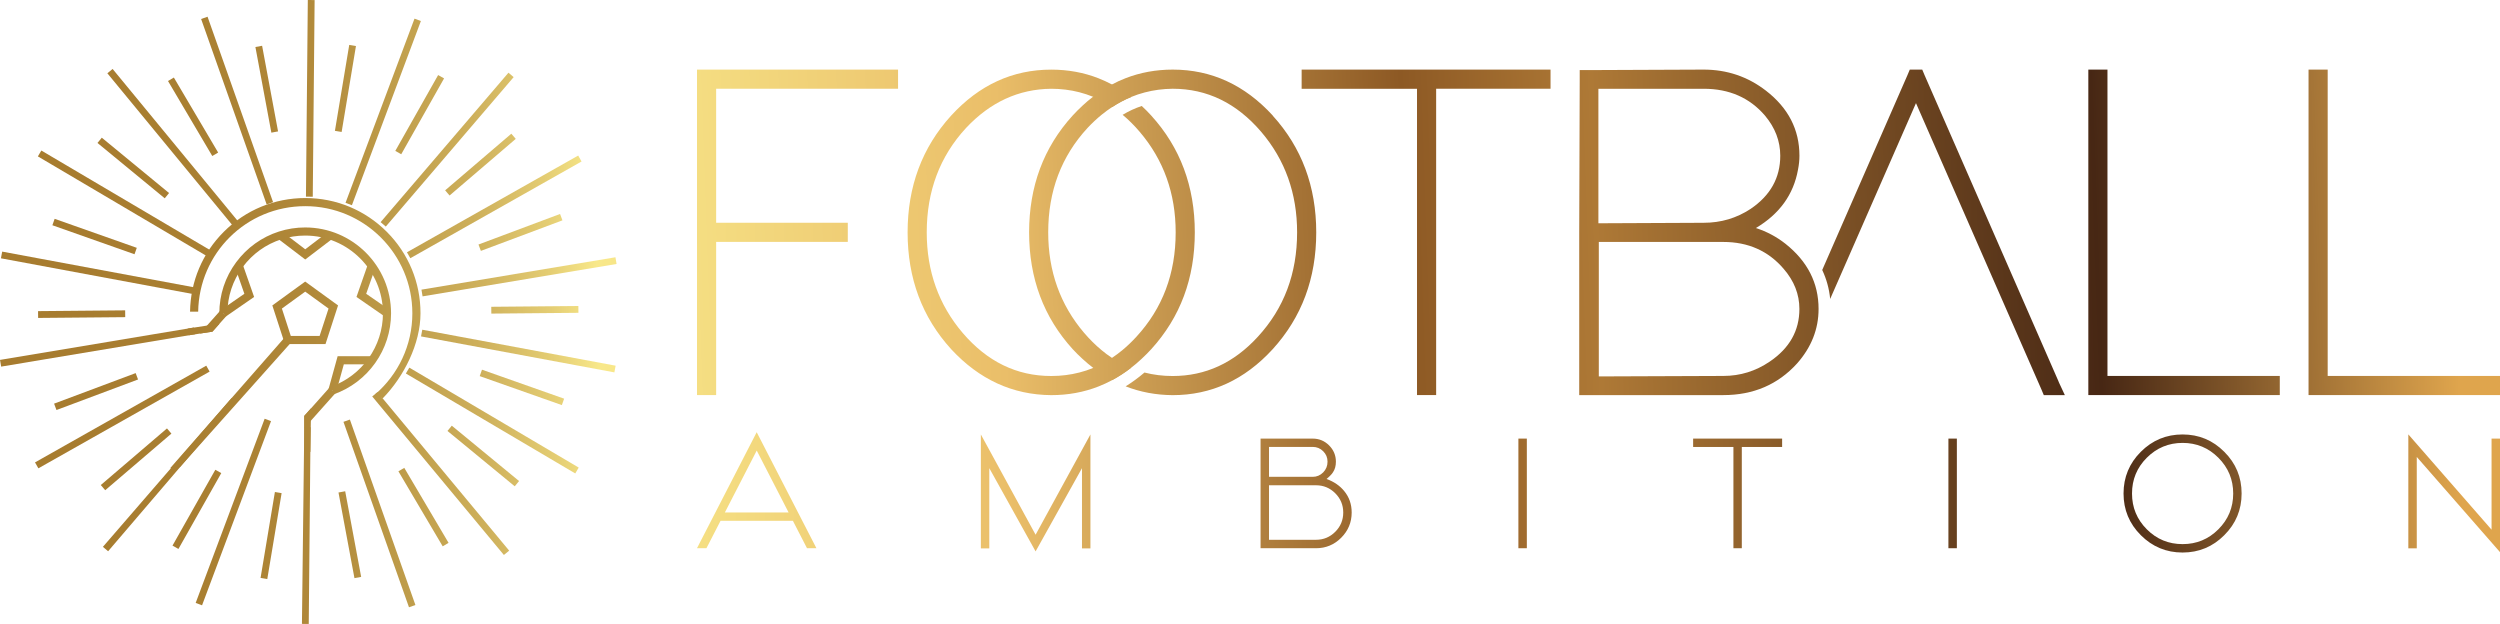 <?xml version="1.0" encoding="UTF-8"?> <svg xmlns="http://www.w3.org/2000/svg" xmlns:xlink="http://www.w3.org/1999/xlink" id="Layer_2" data-name="Layer 2" viewBox="0 0 766.88 191.4"><defs><style> .cls-1 { fill: url(#linear-gradient-2); } .cls-2 { fill: url(#linear-gradient-51); } .cls-3 { fill: url(#linear-gradient-17); } .cls-4 { fill: url(#linear-gradient-43); } .cls-5 { fill: url(#linear-gradient-15); } .cls-6 { fill: url(#linear-gradient-58); } .cls-7 { fill: url(#linear-gradient-18); } .cls-8 { fill: url(#linear-gradient-56); } .cls-9 { fill: url(#linear-gradient-40); } .cls-10 { fill: url(#linear-gradient-52); } .cls-11 { fill: url(#linear-gradient-28); } .cls-12 { fill: url(#linear-gradient-14); } .cls-13 { fill: url(#linear-gradient-36); } .cls-14 { fill: url(#linear-gradient-20); } .cls-15 { fill: url(#linear-gradient-6); } .cls-16 { fill: url(#linear-gradient-53); } .cls-17 { fill: url(#linear-gradient-60); } .cls-18 { fill: url(#linear-gradient-35); } .cls-19 { fill: url(#linear-gradient-48); } .cls-20 { fill: url(#linear-gradient-32); } .cls-21 { fill: url(#linear-gradient-11); } .cls-22 { fill: url(#linear-gradient-50); } .cls-23 { fill: url(#linear-gradient-63); } .cls-24 { fill: url(#linear-gradient-39); } .cls-25 { fill: url(#linear-gradient-10); } .cls-26 { fill: url(#linear-gradient-59); } .cls-27 { fill: url(#linear-gradient-49); } .cls-28 { fill: url(#linear-gradient-37); } .cls-29 { fill: url(#linear-gradient-16); } .cls-30 { fill: url(#linear-gradient-31); } .cls-31 { fill: url(#linear-gradient-61); } .cls-32 { fill: url(#linear-gradient-62); } .cls-33 { fill: url(#linear-gradient-41); } .cls-34 { fill: url(#linear-gradient-21); } .cls-35 { fill: url(#linear-gradient-25); } .cls-36 { fill: url(#linear-gradient-5); } .cls-37 { fill: url(#linear-gradient-64); } .cls-38 { fill: url(#linear-gradient-54); } .cls-39 { fill: url(#linear-gradient-45); } .cls-40 { fill: url(#linear-gradient-55); } .cls-41 { fill: url(#linear-gradient-34); } .cls-42 { fill: url(#linear-gradient-7); } .cls-43 { fill: url(#linear-gradient-24); } .cls-44 { fill: url(#linear-gradient-9); } .cls-45 { fill: url(#linear-gradient-22); } .cls-46 { fill: url(#linear-gradient-42); } .cls-47 { fill: url(#linear-gradient-3); } .cls-48 { fill: url(#linear-gradient); } .cls-49 { fill: url(#linear-gradient-27); } .cls-50 { fill: url(#linear-gradient-33); } .cls-51 { fill: url(#linear-gradient-38); } .cls-52 { fill: url(#linear-gradient-29); } .cls-53 { fill: url(#linear-gradient-30); } .cls-54 { fill: url(#linear-gradient-23); } .cls-55 { fill: url(#linear-gradient-19); } .cls-56 { fill: url(#linear-gradient-4); } .cls-57 { fill: url(#linear-gradient-8); } .cls-58 { fill: url(#linear-gradient-44); } .cls-59 { fill: url(#linear-gradient-57); } .cls-60 { fill: url(#linear-gradient-47); } .cls-61 { fill: url(#linear-gradient-46); } .cls-62 { fill: url(#linear-gradient-12); } .cls-63 { fill: url(#linear-gradient-13); } .cls-64 { fill: url(#linear-gradient-26); } </style><linearGradient id="linear-gradient" x1="22.24" y1="78.06" x2="752.1" y2="52.61" gradientUnits="userSpaceOnUse"><stop offset="0" stop-color="#a77c2f"></stop><stop offset=".05" stop-color="#a97f31"></stop><stop offset=".1" stop-color="#b08839"></stop><stop offset=".13" stop-color="#bc9947"></stop><stop offset=".17" stop-color="#ceb05b"></stop><stop offset=".2" stop-color="#e4cd73"></stop><stop offset=".22" stop-color="#f8e88a"></stop><stop offset=".39" stop-color="#eabe69"></stop><stop offset=".56" stop-color="#8d5924"></stop><stop offset=".64" stop-color="#ae7936"></stop><stop offset=".85" stop-color="#472714"></stop><stop offset="1" stop-color="#dfa54d"></stop></linearGradient><linearGradient id="linear-gradient-2" x1="22.37" y1="81.74" x2="752.23" y2="56.29" xlink:href="#linear-gradient"></linearGradient><linearGradient id="linear-gradient-3" x1="22.41" y1="83.04" x2="752.27" y2="57.59" xlink:href="#linear-gradient"></linearGradient><linearGradient id="linear-gradient-4" x1="22.49" y1="85.13" x2="752.35" y2="59.68" xlink:href="#linear-gradient"></linearGradient><linearGradient id="linear-gradient-5" x1="22.6" y1="88.24" x2="752.46" y2="62.79" xlink:href="#linear-gradient"></linearGradient><linearGradient id="linear-gradient-6" x1="22.72" y1="91.74" x2="752.58" y2="66.29" xlink:href="#linear-gradient"></linearGradient><linearGradient id="linear-gradient-7" x1="22.79" y1="93.84" x2="752.65" y2="68.39" xlink:href="#linear-gradient"></linearGradient><linearGradient id="linear-gradient-8" x1="22.87" y1="96.2" x2="752.73" y2="70.74" xlink:href="#linear-gradient"></linearGradient><linearGradient id="linear-gradient-9" x1="25.03" y1="157.92" x2="754.89" y2="132.47" xlink:href="#linear-gradient"></linearGradient><linearGradient id="linear-gradient-10" x1="25.14" y1="161.11" x2="755" y2="135.66" xlink:href="#linear-gradient"></linearGradient><linearGradient id="linear-gradient-11" x1="25.25" y1="164.26" x2="755.11" y2="138.81" xlink:href="#linear-gradient"></linearGradient><linearGradient id="linear-gradient-12" x1="25.33" y1="166.76" x2="755.19" y2="141.31" xlink:href="#linear-gradient"></linearGradient><linearGradient id="linear-gradient-13" x1="25.41" y1="168.84" x2="755.27" y2="143.39" xlink:href="#linear-gradient"></linearGradient><linearGradient id="linear-gradient-14" x1="25.49" y1="171.36" x2="755.35" y2="145.91" xlink:href="#linear-gradient"></linearGradient><linearGradient id="linear-gradient-15" x1="25.58" y1="173.84" x2="755.44" y2="148.39" xlink:href="#linear-gradient"></linearGradient><linearGradient id="linear-gradient-16" x1="25.68" y1="176.67" x2="755.54" y2="151.22" xlink:href="#linear-gradient"></linearGradient><linearGradient id="linear-gradient-17" x1="22.93" y1="97.97" x2="752.79" y2="72.52" xlink:href="#linear-gradient"></linearGradient><linearGradient id="linear-gradient-18" x1="22.95" y1="98.53" x2="752.81" y2="73.07" xlink:href="#linear-gradient"></linearGradient><linearGradient id="linear-gradient-19" x1="23.88" y1="125.15" x2="753.74" y2="99.7" xlink:href="#linear-gradient"></linearGradient><linearGradient id="linear-gradient-20" x1="23.97" y1="127.69" x2="753.83" y2="102.24" xlink:href="#linear-gradient"></linearGradient><linearGradient id="linear-gradient-21" x1="23.01" y1="100.24" x2="752.87" y2="74.78" xlink:href="#linear-gradient"></linearGradient><linearGradient id="linear-gradient-22" x1="22.23" y1="77.78" x2="752.09" y2="52.32" xlink:href="#linear-gradient"></linearGradient><linearGradient id="linear-gradient-23" x1="22.74" y1="92.34" x2="752.6" y2="66.88" xlink:href="#linear-gradient"></linearGradient><linearGradient id="linear-gradient-24" x1="22.69" y1="90.82" x2="752.55" y2="65.37" xlink:href="#linear-gradient"></linearGradient><linearGradient id="linear-gradient-25" x1="23.61" y1="117.47" x2="753.47" y2="92.02" xlink:href="#linear-gradient"></linearGradient><linearGradient id="linear-gradient-26" x1="22.81" y1="94.35" x2="752.67" y2="68.9" xlink:href="#linear-gradient"></linearGradient><linearGradient id="linear-gradient-27" x1="20.66" y1="32.77" x2="750.52" y2="7.32" gradientTransform="translate(124.46 -65.28) rotate(89.46)" xlink:href="#linear-gradient"></linearGradient><linearGradient id="linear-gradient-28" x1="25.22" y1="163.62" x2="755.08" y2="138.17" xlink:href="#linear-gradient"></linearGradient><linearGradient id="linear-gradient-29" x1="20.76" y1="35.73" x2="750.62" y2="10.27" gradientTransform="translate(15.46 -22.29) rotate(19.46)" xlink:href="#linear-gradient"></linearGradient><linearGradient id="linear-gradient-30" x1="25.12" y1="160.66" x2="754.98" y2="135.21" gradientTransform="translate(59.12 -29.78) rotate(19.46)" xlink:href="#linear-gradient"></linearGradient><linearGradient id="linear-gradient-31" x1="21.13" y1="46.22" x2="750.99" y2="20.76" gradientTransform="translate(40.73 -23.35) rotate(39.46)" xlink:href="#linear-gradient"></linearGradient><linearGradient id="linear-gradient-32" x1="24.72" y1="149.11" x2="754.58" y2="123.66" xlink:href="#linear-gradient"></linearGradient><linearGradient id="linear-gradient-33" x1="21.71" y1="62.97" x2="751.57" y2="37.52" gradientTransform="translate(72.5 -2.14) rotate(59.46)" xlink:href="#linear-gradient"></linearGradient><linearGradient id="linear-gradient-34" x1="24.17" y1="133.42" x2="754.03" y2="107.96" gradientTransform="translate(185.38 -66.61) rotate(59.46)" xlink:href="#linear-gradient"></linearGradient><linearGradient id="linear-gradient-35" x1="22.45" y1="83.98" x2="752.31" y2="58.53" gradientTransform="translate(106.93 38.77) rotate(79.46)" xlink:href="#linear-gradient"></linearGradient><linearGradient id="linear-gradient-36" x1="23.44" y1="112.41" x2="753.3" y2="86.96" gradientTransform="translate(235.78 -68.32) rotate(79.46)" xlink:href="#linear-gradient"></linearGradient><linearGradient id="linear-gradient-37" x1="23.24" y1="106.7" x2="753.1" y2="81.25" gradientTransform="translate(17.94 -3.47) rotate(9.48)" xlink:href="#linear-gradient"></linearGradient><linearGradient id="linear-gradient-38" x1="22.65" y1="89.69" x2="752.51" y2="64.23" gradientTransform="translate(16.15 -25.05) rotate(9.48)" xlink:href="#linear-gradient"></linearGradient><linearGradient id="linear-gradient-39" x1="24" y1="128.4" x2="753.86" y2="102.95" gradientTransform="translate(67.76 -1.91) rotate(29.46)" xlink:href="#linear-gradient"></linearGradient><linearGradient id="linear-gradient-40" x1="21.89" y1="67.99" x2="751.75" y2="42.54" gradientTransform="translate(50.81 -66.36) rotate(29.46)" xlink:href="#linear-gradient"></linearGradient><linearGradient id="linear-gradient-41" x1="24.63" y1="146.56" x2="754.49" y2="121.11" xlink:href="#linear-gradient"></linearGradient><linearGradient id="linear-gradient-42" x1="21.26" y1="49.94" x2="751.12" y2="24.49" gradientTransform="translate(82.87 -88.16) rotate(49.45)" xlink:href="#linear-gradient"></linearGradient><linearGradient id="linear-gradient-43" x1="25.05" y1="158.68" x2="754.91" y2="133.23" gradientTransform="translate(193.56 34.95) rotate(69.47)" xlink:href="#linear-gradient"></linearGradient><linearGradient id="linear-gradient-44" x1="20.83" y1="37.71" x2="750.69" y2="12.25" gradientTransform="translate(108.48 -87.79) rotate(69.47)" xlink:href="#linear-gradient"></linearGradient><linearGradient id="linear-gradient-45" x1="20.55" y1="29.5" x2="750.41" y2="4.04" gradientTransform="translate(6.4 -14.52) rotate(10.55)" xlink:href="#linear-gradient"></linearGradient><linearGradient id="linear-gradient-46" x1="25.34" y1="166.89" x2="755.2" y2="141.44" gradientTransform="translate(31.87 -16.88) rotate(10.56)" xlink:href="#linear-gradient"></linearGradient><linearGradient id="linear-gradient-47" x1="20.81" y1="37.18" x2="750.67" y2="11.72" gradientTransform="translate(26.44 -25.13) rotate(30.56)" xlink:href="#linear-gradient"></linearGradient><linearGradient id="linear-gradient-48" x1="25.07" y1="159.21" x2="754.93" y2="133.76" gradientTransform="translate(97.12 -44.44) rotate(30.56)" xlink:href="#linear-gradient"></linearGradient><linearGradient id="linear-gradient-49" x1="21.34" y1="52.21" x2="751.2" y2="26.76" gradientTransform="translate(54.7 -12.78) rotate(50.55)" xlink:href="#linear-gradient"></linearGradient><linearGradient id="linear-gradient-50" x1="24.55" y1="144.18" x2="754.41" y2="118.72" gradientTransform="translate(162.06 -63.48) rotate(50.55)" xlink:href="#linear-gradient"></linearGradient><linearGradient id="linear-gradient-51" x1="22.06" y1="72.8" x2="751.92" y2="47.35" gradientTransform="translate(87.77 21.04) rotate(70.55)" xlink:href="#linear-gradient"></linearGradient><linearGradient id="linear-gradient-52" x1="23.83" y1="123.59" x2="753.69" y2="98.14" gradientTransform="translate(218.88 -71.7) rotate(70.56)" xlink:href="#linear-gradient"></linearGradient><linearGradient id="linear-gradient-53" x1="22.88" y1="96.45" x2="752.74" y2="70.99" gradientTransform="translate(.88 -.22) rotate(.52)" xlink:href="#linear-gradient"></linearGradient><linearGradient id="linear-gradient-54" x1="23" y1="99.94" x2="752.86" y2="74.49" gradientTransform="translate(.87 -1.49) rotate(.52)" xlink:href="#linear-gradient"></linearGradient><linearGradient id="linear-gradient-55" x1="23.71" y1="120.3" x2="753.57" y2="94.85" gradientTransform="translate(44 -2.71) rotate(20.53)" xlink:href="#linear-gradient"></linearGradient><linearGradient id="linear-gradient-56" x1="22.17" y1="76.09" x2="752.03" y2="50.63" gradientTransform="translate(35.14 -51.46) rotate(20.53)" xlink:href="#linear-gradient"></linearGradient><linearGradient id="linear-gradient-57" x1="24.45" y1="141.5" x2="754.31" y2="116.04" gradientTransform="translate(101.61 6.69) rotate(40.54)" xlink:href="#linear-gradient"></linearGradient><linearGradient id="linear-gradient-58" x1="21.43" y1="54.89" x2="751.29" y2="29.44" gradientTransform="translate(68.22 -83.68) rotate(40.55)" xlink:href="#linear-gradient"></linearGradient><linearGradient id="linear-gradient-59" x1="25.01" y1="157.47" x2="754.87" y2="132.01" gradientTransform="translate(166.73 26.82) rotate(60.54)" xlink:href="#linear-gradient"></linearGradient><linearGradient id="linear-gradient-60" x1="20.88" y1="38.92" x2="750.74" y2="13.47" gradientTransform="translate(96.05 -94.22) rotate(60.54)" xlink:href="#linear-gradient"></linearGradient><linearGradient id="linear-gradient-61" x1="25.32" y1="166.29" x2="755.18" y2="140.83" gradientTransform="translate(231.51 55.23) rotate(80.53)" xlink:href="#linear-gradient"></linearGradient><linearGradient id="linear-gradient-62" x1="20.57" y1="30.1" x2="750.43" y2="4.65" gradientTransform="translate(115.31 -81.86) rotate(80.54)" xlink:href="#linear-gradient"></linearGradient><linearGradient id="linear-gradient-63" x1="23.09" y1="102.44" x2="752.95" y2="76.99" xlink:href="#linear-gradient"></linearGradient><linearGradient id="linear-gradient-64" x1="24.21" y1="134.41" x2="754.07" y2="108.96" xlink:href="#linear-gradient"></linearGradient></defs><g id="Layer_1-2" data-name="Layer 1"><g><g><g><path class="cls-48" d="m275.48,21.35v5.87h-55.8v41.11h40.38v5.87h-40.38v46.99h-5.87V21.35h61.67Z"></path><path class="cls-1" d="m353.15,35.45c-.95-1.04-1.92-2.02-2.92-2.94-2.03.68-3.97,1.57-5.86,2.71,1.83,1.53,3.58,3.26,5.25,5.23,7.34,8.62,11.02,18.9,11.02,30.84,0,12.63-4.02,23.29-12.05,32.01-1.39,1.51-2.82,2.88-4.3,4.11-1.04.86-2.11,1.65-3.2,2.38-1.85,1.23-3.77,2.25-5.75,3.07-1.37.57-2.77,1.04-4.21,1.4-2.77.72-5.66,1.08-8.67,1.08-10.57,0-19.63-4.41-27.16-13.22-7.34-8.62-11.02-18.9-11.02-30.84,0-12.63,4.01-23.3,12.04-32.01,7.44-7.93,16.15-11.94,26.14-12.04,3,0,5.88.36,8.64,1.07,1.43.37,2.83.83,4.2,1.39,2.03.83,4,1.88,5.88,3.15,1.87-1.23,3.81-2.26,5.81-3.08-1.89-1.48-3.86-2.76-5.89-3.84-1.35-.72-2.74-1.36-4.14-1.91-4.52-1.77-9.36-2.65-14.5-2.65-11.84,0-22.08,4.7-30.69,14.1-8.91,9.79-13.36,21.74-13.36,35.83s4.46,26.04,13.36,35.82c8.61,9.3,18.84,14.01,30.69,14.1,5.16,0,10.02-.89,14.56-2.68,1.41-.56,2.79-1.19,4.14-1.92,1.98-1.06,3.89-2.3,5.74-3.73,1.11-.85,2.2-1.77,3.26-2.77,1.02-.94,2.01-1.94,2.99-3,8.91-9.79,13.36-21.73,13.36-35.82s-4.46-26.04-13.36-35.83Z"></path><path class="cls-47" d="m390.43,35.45c-8.61-9.4-18.84-14.1-30.69-14.1-5.14,0-9.97.89-14.5,2.65-1.41.54-2.79,1.18-4.14,1.91-2,1.06-3.94,2.32-5.81,3.77-1.11.84-2.2,1.77-3.26,2.76-1.02.94-2.01,1.94-2.99,3-8.91,9.79-13.36,21.74-13.36,35.83s4.46,26.04,13.36,35.82c.98,1.07,1.99,2.06,3.02,3,1.07.98,2.15,1.9,3.27,2.74,1.88,1.45,3.82,2.69,5.82,3.76,1.98-1.06,3.89-2.3,5.74-3.73-2.01-.82-3.94-1.86-5.81-3.09-1.09-.72-2.15-1.51-3.19-2.38-1.86-1.54-3.63-3.3-5.33-5.28-7.34-8.62-11.02-18.9-11.02-30.84,0-12.63,4.02-23.3,12.05-32.01,1.41-1.5,2.86-2.86,4.36-4.08,1.05-.85,2.12-1.64,3.21-2.35,1.87-1.23,3.81-2.26,5.81-3.08,1.36-.57,2.76-1.03,4.18-1.4,2.74-.72,5.6-1.1,8.56-1.13,10.58,0,19.63,4.41,27.17,13.22,7.34,8.62,11.01,18.9,11.01,30.84,0,12.63-4.01,23.29-12.04,32.01-7.34,8.03-16.06,12.05-26.14,12.05-3,0-5.88-.36-8.64-1.07-1.86,1.6-3.79,3-5.78,4.24,4.5,1.76,9.31,2.66,14.42,2.7,11.84,0,22.08-4.7,30.69-14.1,8.91-9.79,13.36-21.73,13.36-35.82s-4.46-26.04-13.36-35.83Z"></path><path class="cls-56" d="m472.69,21.35h2.94v5.87h-35.09v93.97h-5.87V27.23h-35.39v-5.87h73.42Z"></path><path class="cls-36" d="m547.72,74.8c6.76,5.38,10.13,12.04,10.13,19.97,0,6.17-2.2,11.75-6.61,16.74-5.87,6.46-13.41,9.69-22.61,9.69h-44.2v-49.92l.15-46.84v-2.94h2.94l35.09-.15c7.14,0,13.51,2.15,19.09,6.46,6.85,5.29,10.28,11.94,10.28,19.97,0,1.37-.15,2.79-.44,4.26-1.37,7.64-5.68,13.61-12.92,17.91,3.33,1.08,6.36,2.69,9.1,4.85Zm-25.11-6.46c5.29,0,10.08-1.42,14.39-4.26,6.07-4.11,9.1-9.54,9.1-16.3,0-4.5-1.57-8.61-4.7-12.33-4.7-5.48-10.96-8.22-18.79-8.22h-32.3v41.26l32.3-.15Zm-32.16,47.13l38.18-.15c5.19,0,9.93-1.47,14.24-4.4,6.07-4.11,9.1-9.49,9.1-16.15,0-4.5-1.62-8.61-4.85-12.33-4.7-5.48-10.87-8.22-18.5-8.22h-38.18v41.26Z"></path><path class="cls-15" d="m631.5,117.09l-41.11-93.98-.74-1.76h-3.82l-.74,1.76-26.12,59.71c1.31,2.77,2.13,5.73,2.44,8.88l26.32-60.07,38.47,87.81.74,1.77h6.46l-1.92-4.11Z"></path><path class="cls-42" d="m640.6,21.35h5.87v93.97h52.86v5.87h-58.73V21.35Z"></path><path class="cls-57" d="m708.15,21.35h5.87v93.97h52.86v5.87h-58.73V21.35Z"></path></g><g><path class="cls-44" d="m250.45,168.17h-2.9l-4.33-8.41h-22.19l-4.33,8.41h-2.9l18.32-35.59,18.32,35.59Zm-28.1-10.98h19.55l-9.77-18.98-9.77,18.98Z"></path><path class="cls-25" d="m334.49,168.22h-2.59v-24.61l-14.23,25.53-14.2-25.53v24.61h-2.59v-34.95l16.79,30.76,16.82-30.76v34.95Z"></path><path class="cls-21" d="m406.93,146.93c2.28.83,4.08,2.07,5.42,3.72,1.52,1.85,2.28,4.04,2.28,6.57,0,3.01-1.08,5.6-3.23,7.75-2.14,2.14-4.71,3.2-7.72,3.2h-17v-33.63h15.99c1.96,0,3.63.69,5.02,2.07,1.4,1.4,2.1,3.07,2.1,5.02,0,1.29-.3,2.37-.9,3.25-.22.35-.52.71-.9,1.08l-.52.49-.54.47Zm-17.66-.66h13.4c1.26,0,2.33-.46,3.23-1.37.88-.91,1.32-2,1.32-3.27s-.44-2.31-1.32-3.2c-.9-.9-1.97-1.34-3.23-1.34h-13.4v9.19Zm14.41,19.31c2.31,0,4.28-.82,5.91-2.45,1.63-1.63,2.45-3.6,2.45-5.91s-.82-4.28-2.45-5.91c-1.63-1.63-3.6-2.45-5.91-2.45h-14.41v16.72h14.41Z"></path><path class="cls-62" d="m465.77,134.54h2.59v33.63h-2.59v-33.63Z"></path><path class="cls-63" d="m546.67,134.54v2.57h-12.37v31.06h-2.57v-31.06h-12.36v-2.57h27.3Z"></path><path class="cls-12" d="m597.68,134.54h2.59v33.63h-2.59v-33.63Z"></path><path class="cls-5" d="m656.7,164.17c-3.53-3.53-5.3-7.8-5.3-12.79s1.77-9.26,5.3-12.79c3.55-3.55,7.82-5.32,12.81-5.32s9.26,1.77,12.79,5.32c3.55,3.53,5.32,7.8,5.32,12.79s-1.77,9.26-5.32,12.79c-3.53,3.55-7.8,5.32-12.79,5.32s-9.26-1.77-12.81-5.32Zm1.84-23.76c-3.03,3.03-4.54,6.69-4.54,10.98s1.51,7.94,4.54,10.98,6.69,4.54,10.98,4.54,7.94-1.51,10.97-4.54c3.03-3.03,4.55-6.69,4.55-10.98s-1.52-7.94-4.55-10.98c-3.03-3.03-6.69-4.55-10.97-4.55s-7.95,1.52-10.98,4.55Z"></path><path class="cls-29" d="m764.29,162.47v-27.93h2.59v34.83l-25.53-29.2v28.03h-2.59v-34.95l25.53,29.23Z"></path></g></g><g><g><g><path class="cls-3" d="m102.37,120.96l-.83-2.35c9.53-3.35,15.93-12.39,15.93-22.5,0-13.15-10.7-23.85-23.85-23.85-2.49,0-4.94.38-7.28,1.13-4.77,1.53-8.88,4.48-11.89,8.53-3.06,4.13-4.68,9.03-4.68,14.19h-2.49c0-5.69,1.79-11.11,5.17-15.67,3.32-4.47,7.86-7.73,13.13-9.42,2.59-.83,5.3-1.25,8.04-1.25,14.52,0,26.34,11.82,26.34,26.34,0,11.16-7.07,21.15-17.6,24.85Z"></path><path class="cls-7" d="m93.62,86.37l-10.08,7.32,3.35,10.31.5,1.54h12.46l3.85-11.85-10.09-7.32Zm4.42,16.68h-8.84l-2.73-8.4,7.15-5.19,7.16,5.19-2.74,8.4Z"></path><polygon class="cls-55" points="89.23 105.12 88.86 105.54 55.18 143.3 52.18 143.64 86.9 104 87.37 103.46 89.23 105.12"></polygon><polygon class="cls-14" points="102.89 120.61 102.68 120.84 102.68 120.84 95.49 128.91 95.43 128.98 95.36 129.05 93.58 131.06 93.33 131.33 93.33 127.58 95.43 125.23 100.84 119.16 100.84 119.15 101.03 118.94 101.95 119.77 101.97 119.78 102.89 120.61"></polygon><polygon class="cls-34" points="69.46 96.91 69.37 97.02 69.37 97.02 67.36 99.27 65.17 101.73 61.29 102.33 61.37 102.25 63.49 99.87 67.29 95.6 67.61 95.25 68.53 96.08 68.55 96.1 68.56 96.1 69.46 96.91"></polygon><polygon class="cls-45" points="93.63 79.6 85.21 73.19 86.72 71.21 93.63 76.47 100.53 71.21 102.04 73.19 93.63 79.6"></polygon><polygon class="cls-54" points="118.05 97.11 109.35 91.09 112.84 81.1 115.2 81.92 112.33 90.12 119.47 95.06 118.05 97.11"></polygon><polygon class="cls-43" points="69.24 97.11 67.82 95.06 74.96 90.12 72.1 81.92 74.45 81.1 77.95 91.09 69.24 97.11"></polygon><polygon class="cls-35" points="103.16 120.11 100.76 119.44 103.57 109.27 114.17 109.27 114.17 111.76 105.47 111.76 103.16 120.11"></polygon></g><path class="cls-64" d="m128.99,96.1c0,9.32-5.08,19.46-11.6,26.11l-2.16-1.37c6.9-6.03,11.26-14.88,11.26-24.74,0-18.12-14.74-32.86-32.85-32.86s-32.58,14.47-32.85,32.36h-2.49c.13-9.26,3.79-17.94,10.35-24.5,6.68-6.68,15.55-10.35,25-10.35s18.32,3.68,24.99,10.35c6.68,6.68,10.35,15.55,10.35,25Z"></path></g><g><g><rect class="cls-49" x="65.01" y="29.13" width="60.33" height="2.09" transform="translate(64.11 125.06) rotate(-89.46)"></rect><polygon class="cls-11" points="95.28 131.07 95.21 138.22 95.2 138.64 94.71 191.4 92.62 191.38 93.33 131.5 93.33 131.05 93.58 131.06 95.28 131.07"></polygon><rect class="cls-52" x="71.68" y="3.75" width="2.09" height="60.33" transform="translate(-7.14 26.17) rotate(-19.46)"></rect><rect class="cls-53" x="115.35" y="127.32" width="2.09" height="60.33" transform="translate(-45.82 47.78) rotate(-19.46)"></rect><rect class="cls-30" x="51.87" y="14.94" width="2.09" height="60.33" transform="translate(-16.61 43.91) rotate(-39.46)"></rect><polygon class="cls-20" points="154.57 170.24 114.18 121.61 115.79 120.28 156.19 168.91 154.57 170.24"></polygon><rect class="cls-50" x="37.08" y="32.24" width="2.09" height="60.33" transform="translate(-34.99 63.53) rotate(-59.46)"></rect><rect class="cls-41" x="149.96" y="98.83" width="2.09" height="60.33" transform="translate(-36.82 193.51) rotate(-59.46)"></rect><rect class="cls-18" x="29.09" y="53.55" width="2.09" height="60.33" transform="translate(-57.68 98.04) rotate(-79.46)"></rect><rect class="cls-13" x="157.94" y="77.52" width="2.09" height="60.33" transform="translate(24.05 244.29) rotate(-79.46)"></rect><rect class="cls-28" x="-.24" y="105.42" width="60.33" height="2.09" transform="translate(-17.12 6.38) rotate(-9.48)"></rect><rect class="cls-51" x="129.04" y="83.88" width="60.33" height="2.09" transform="translate(-11.81 27.37) rotate(-9.48)"></rect><rect class="cls-24" x="7.35" y="126.88" width="60.33" height="2.09" transform="translate(-58.06 34.98) rotate(-29.46)"></rect><rect class="cls-9" x="121.45" y="62.42" width="60.33" height="2.09" transform="translate(-11.61 82.77) rotate(-29.46)"></rect><polygon class="cls-33" points="33.16 169.1 31.57 167.74 71.04 122.11 72.37 123.25 33.16 169.1"></polygon><rect class="cls-46" x="106.99" y="44.85" width="60.33" height="2.09" transform="translate(13.12 120.28) rotate(-49.45)"></rect><rect class="cls-4" x="41.41" y="156.02" width="60.33" height="2.09" transform="translate(-100.61 169.01) rotate(-69.47)"></rect><rect class="cls-58" x="87.39" y="33.29" width="60.33" height="2.09" transform="translate(44.17 132.38) rotate(-69.47)"></rect></g><g><rect class="cls-39" x="80.78" y="14" width="2.09" height="26.72" transform="translate(-3.63 15.45) rotate(-10.55)"></rect><rect class="cls-61" x="106.25" y="150.67" width="2.09" height="26.72" transform="translate(-28.23 22.43) rotate(-10.56)"></rect><rect class="cls-60" x="58.18" y="22.47" width="2.09" height="26.72" transform="translate(-9.99 35.08) rotate(-30.56)"></rect><rect class="cls-19" x="128.85" y="142.2" width="2.09" height="26.72" transform="translate(-61.04 87.64) rotate(-30.56)"></rect><rect class="cls-27" x="39.84" y="38.17" width="2.09" height="26.72" transform="translate(-24.89 50.36) rotate(-50.55)"></rect><rect class="cls-22" x="147.2" y="126.5" width="2.09" height="26.72" transform="translate(-53.95 165.48) rotate(-50.55)"></rect><rect class="cls-2" x="27.97" y="59.19" width="2.09" height="26.72" transform="translate(-49.06 75.76) rotate(-70.55)"></rect><rect class="cls-10" x="159.06" y="105.48" width="2.09" height="26.72" transform="translate(-5.25 230.26) rotate(-70.56)"></rect><rect class="cls-16" x="11.69" y="95.32" width="26.72" height="2.09" transform="translate(-.88 .23) rotate(-.52)"></rect><rect class="cls-38" x="150.71" y="93.98" width="26.72" height="2.09" transform="translate(-.86 1.5) rotate(-.52)"></rect><rect class="cls-40" x="16.11" y="119.06" width="26.72" height="2.09" transform="translate(-40.25 17.97) rotate(-20.53)"></rect><rect class="cls-8" x="146.29" y="70.25" width="26.72" height="2.09" transform="translate(-14.86 60.52) rotate(-20.53)"></rect><rect class="cls-59" x="28.39" y="139.85" width="26.72" height="2.09" transform="translate(-81.56 60.96) rotate(-40.54)"></rect><rect class="cls-6" x="134.02" y="49.46" width="26.72" height="2.09" transform="translate(2.56 107.93) rotate(-40.55)"></rect><rect class="cls-26" x="47.03" y="155.19" width="26.72" height="2.09" transform="translate(-105.34 131.99) rotate(-60.54)"></rect><rect class="cls-17" x="115.37" y="34.12" width="26.72" height="2.09" transform="translate(34.81 129.96) rotate(-60.54)"></rect><rect class="cls-31" x="69.79" y="163.22" width="26.72" height="2.09" transform="translate(-92.55 219.27) rotate(-80.53)"></rect><rect class="cls-32" x="92.61" y="26.08" width="26.72" height="2.09" transform="translate(61.79 127.2) rotate(-80.54)"></rect></g></g><polygon class="cls-23" points="67.36 99.27 65.17 101.73 61.29 102.33 59.45 102.62 59.27 102.64 57.9 102.85 57.58 100.8 57.58 100.79 58.79 100.6 59.5 100.49 63.49 99.87 67.36 99.27"></polygon><polygon class="cls-37" points="95.43 125.23 95.36 129.05 95.21 138.22 95.2 138.64 93.33 138.22 93.33 127.58 95.43 125.23"></polygon></g></g></g></svg> 